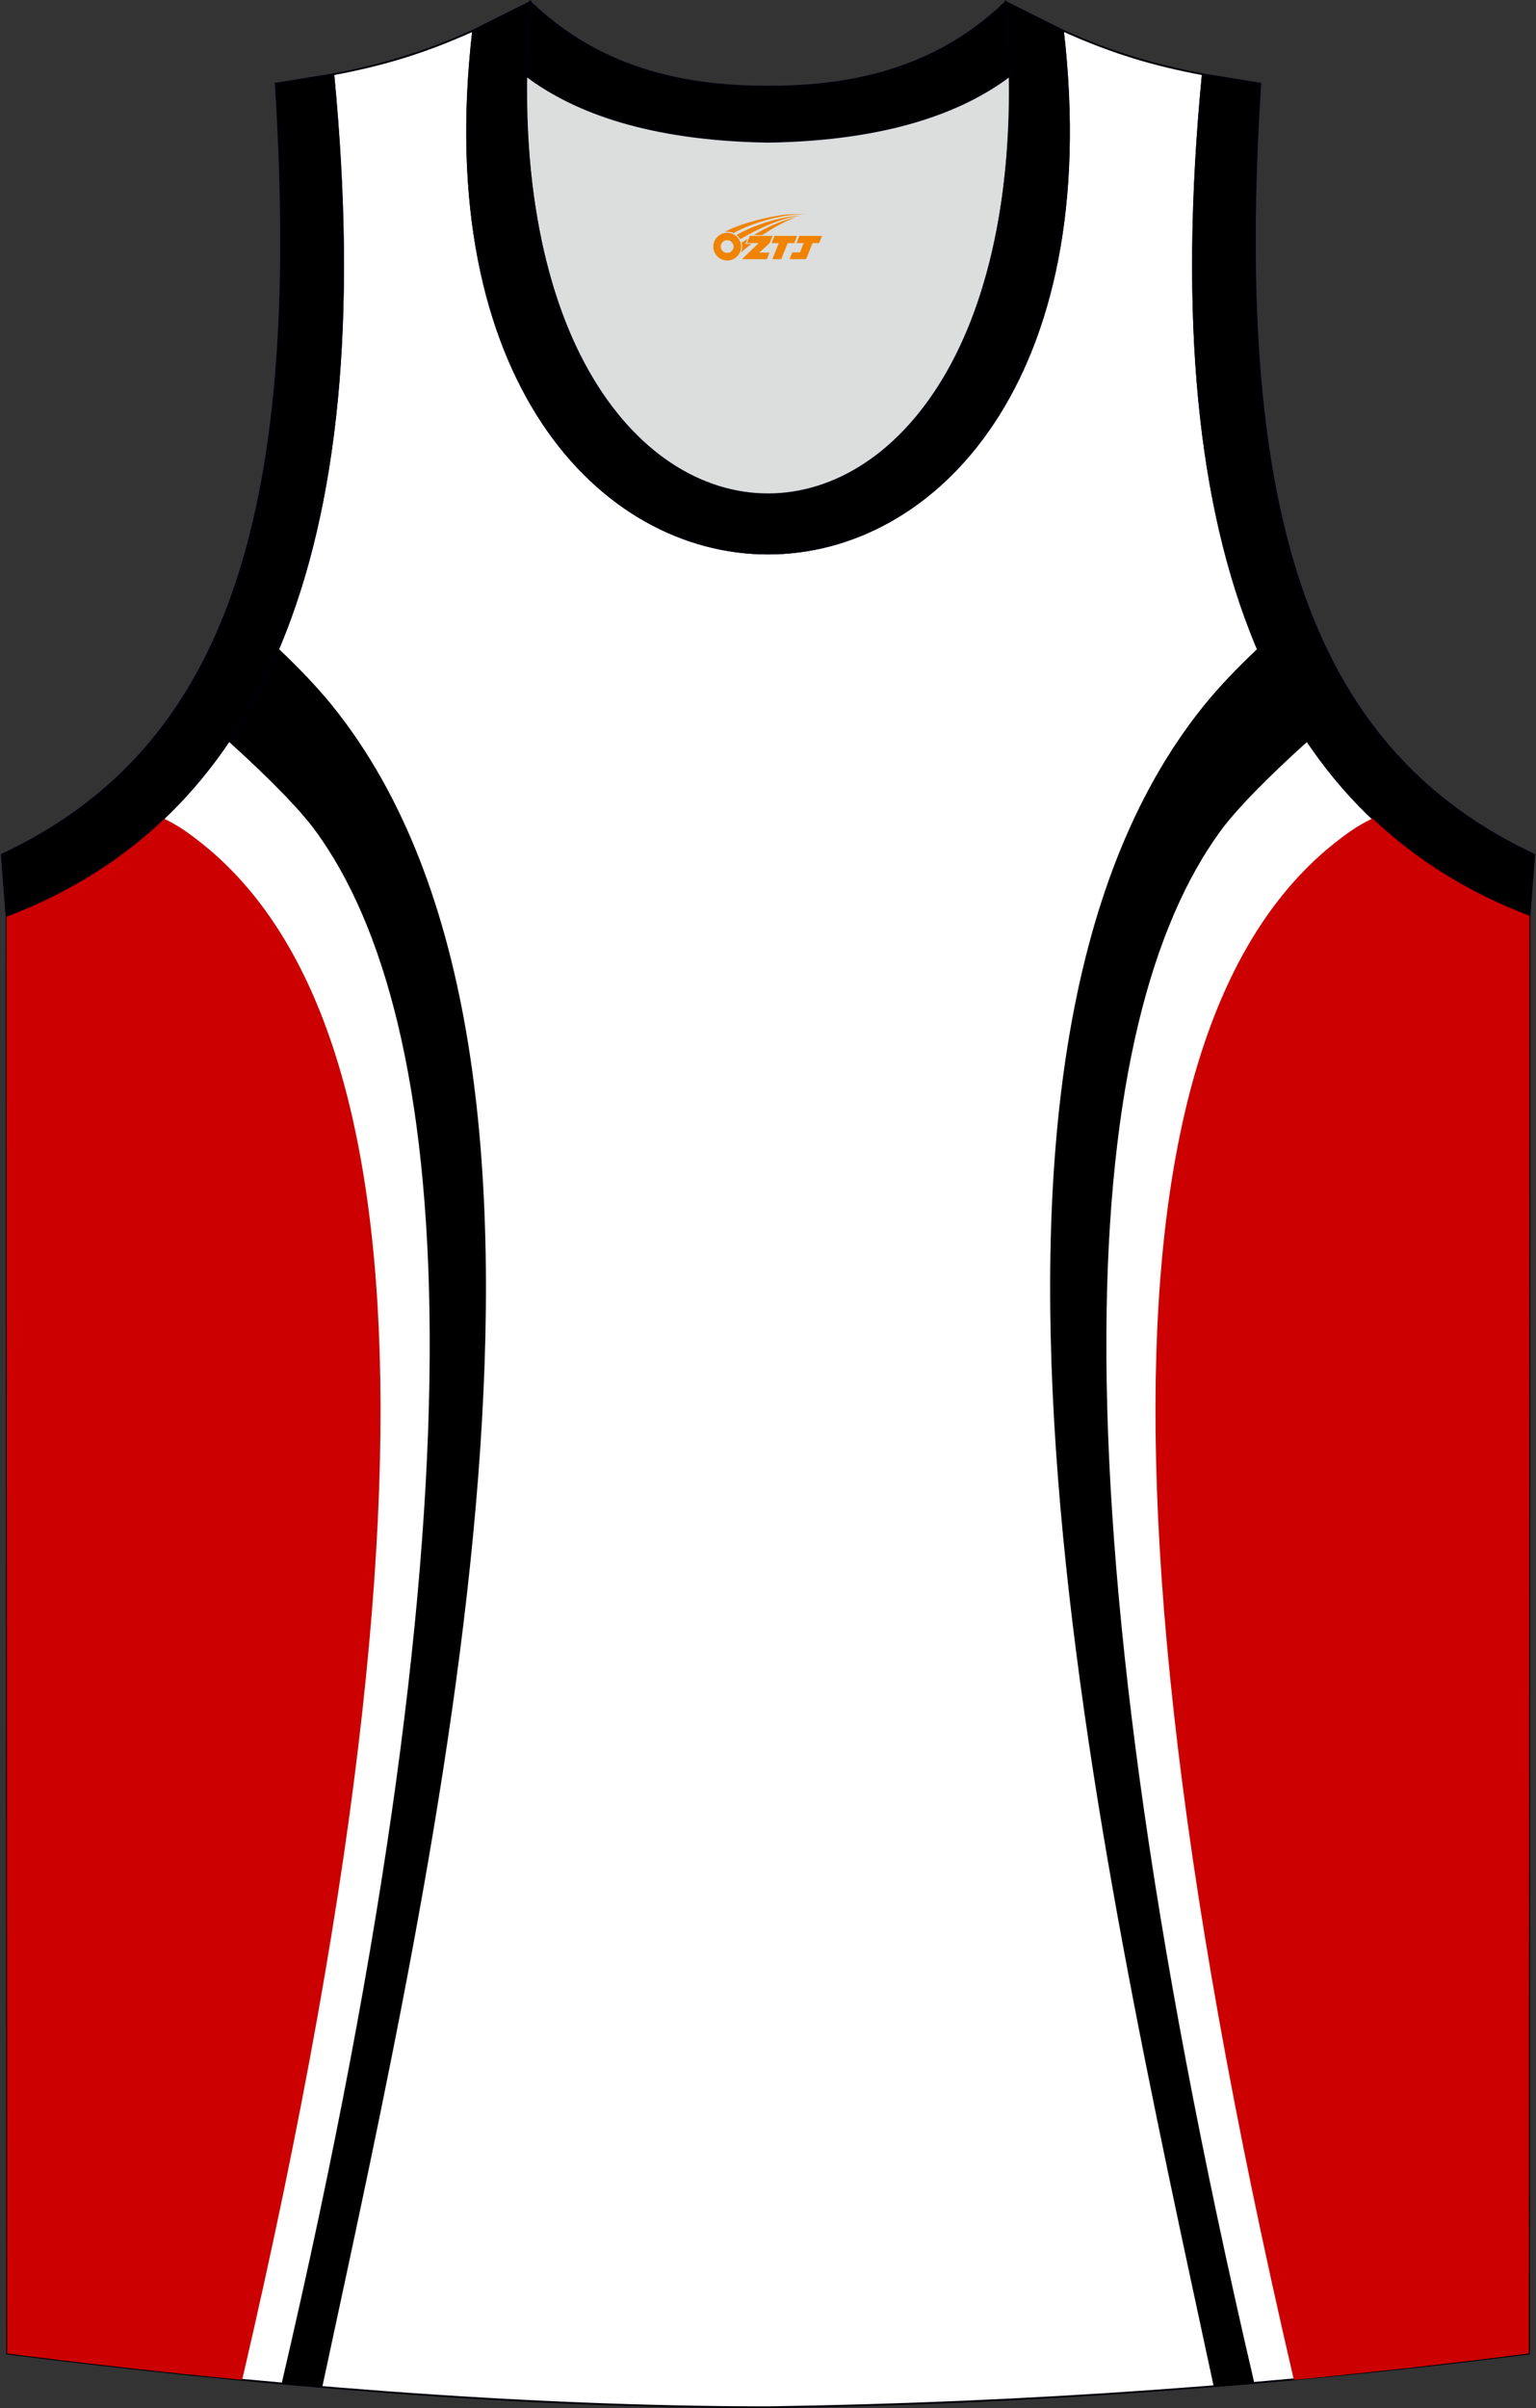 <?xml version="1.0" encoding="utf-8"?>
<!-- Generator: Adobe Illustrator 22.0.0, SVG Export Plug-In . SVG Version: 6.00 Build 0)  -->
<svg xmlns="http://www.w3.org/2000/svg" xmlns:xlink="http://www.w3.org/1999/xlink" version="1.1" id="图层_1" x="0px" y="0px" width="339.31px" height="531.8px" viewBox="0 0 339.31 531.8" enable-background="new 0 0 339.31 531.8" xml:space="preserve">
<rect x="0" y="0" width="339.31" height="531.8" fill="#333333" stroke="none"/>
<g>
	<path fill="#FFFFFF" stroke="#000009" stroke-width="0.4" stroke-miterlimit="10" d="M169.69,531.6   c57.37-0.83,113.32-4.88,168.06-11.86l0.14-317.49c-54.53-20.78-82.65-77.24-72.18-185.84h0.02c-10.65-2-19.74-4.62-30.92-9.66   c17.79,153.99-148.06,153.99-130.27,0c-11.18,5.04-20.27,7.66-30.92,9.66h0.02C84.09,125.01,55.97,181.47,1.44,202.25l0.14,317.49   C55.88,526.66,114.98,531.6,169.69,531.6L169.69,531.6z M169.64,531.6h0.05H169.64z"/>
	<path fill="#CC0000" d="M36.13,180.73c-9.91,9.4-21.53,16.5-34.69,21.51l0.14,317.49c16.93,2.16,34.33,4.12,51.92,5.81   c54.06-232.16,27.87-314.03-12.76-342.16C39.39,182.45,37.84,181.57,36.13,180.73z"/>
	<path d="M61.5,143.22c-3.18,7.51-6.86,14.34-11.02,20.51c8.02,7.23,15.52,14.67,19.3,19.87c29.96,41.17,39.61,140.64-7.56,342.76   c2.99,0.27,5.98,0.53,8.97,0.78c25.5-119.02,65.48-292.44,2.42-371.05C70.07,151.69,65.9,147.38,61.5,143.22z"/>
	<path fill="#DCDDDD" d="M169.66,31.31c26.45-0.42,42.91-6.7,53.28-14.49c0.02-0.06,0.03-0.12,0.05-0.17   c1.15,124.07-107.81,124.07-106.66,0c0.02,0.06,0.03,0.12,0.05,0.18C126.75,24.61,143.21,30.89,169.66,31.31z"/>
	<path fill="#000001" stroke="#000009" stroke-width="0.4" stroke-miterlimit="22.926" d="M1.43,202.25   c54.53-20.78,82.65-77.24,72.18-185.84l-12.7,2.07C67.2,116.14,48.89,166,0.39,188.75L1.43,202.25z"/>
	<path fill="#000001" stroke="#000009" stroke-width="0.4" stroke-miterlimit="22.926" d="M117.14,0.43   c-12.97,144.98,118.01,144.98,105.03,0l12.62,6.31c17.79,154-148.06,153.99-130.27,0L117.14,0.43z"/>
	<path fill="#000001" stroke="#000009" stroke-width="0.4" stroke-miterlimit="22.926" d="M117.14,0.43   c14.82,14.3,32.92,18.74,52.52,18.7c19.6,0.05,37.7-4.4,52.52-18.7c0.5,5.62,0.77,11.01,0.82,16.19c-0.02,0.06-0.03,0.13-0.05,0.19   c-10.37,7.79-26.83,14.07-53.28,14.49c-26.45-0.42-42.92-6.7-53.28-14.49c-0.02-0.06-0.03-0.13-0.05-0.19   C116.37,11.45,116.64,6.06,117.14,0.43z"/>
	<path fill="#000001" stroke="#000009" stroke-width="0.4" stroke-miterlimit="22.926" d="M337.88,202.25   c-54.53-20.78-82.65-77.24-72.18-185.84l12.7,2.07c-6.3,97.67,12.01,147.53,60.52,170.27L337.88,202.25z"/>
	<path fill="#CC0000" d="M303.19,180.73c9.91,9.4,21.53,16.5,34.69,21.51l-0.14,317.49c-16.93,2.16-34.33,4.12-51.92,5.81   c-54.06-232.16-27.87-314.03,12.76-342.16C299.94,182.45,301.49,181.57,303.19,180.73z"/>
	<path d="M277.83,143.22c3.18,7.51,6.86,14.34,11.02,20.51c-8.02,7.23-15.52,14.67-19.3,19.87   c-29.96,41.17-39.61,140.64,7.56,342.76c-2.99,0.27-5.98,0.53-8.97,0.78c-25.5-119.02-65.48-292.44-2.42-371.05   C269.25,151.69,273.42,147.38,277.83,143.22z"/>
	
</g>
<g id="图层_x0020_1">
	<path fill="#F08300" d="M157.75,55.49c0.416,1.136,1.472,1.984,2.752,2.032c0.144,0,0.304,0,0.448-0.016h0.016   c0.016,0,0.064,0,0.128-0.016c0.032,0,0.048-0.016,0.08-0.016c0.064-0.016,0.144-0.032,0.224-0.048c0.016,0,0.016,0,0.032,0   c0.192-0.048,0.4-0.112,0.576-0.208c0.192-0.096,0.4-0.224,0.608-0.384c0.672-0.56,1.104-1.408,1.104-2.352   c0-0.224-0.032-0.448-0.08-0.672l0,0C163.59,53.61,163.54,53.44,163.46,53.26C162.99,52.17,161.91,51.41,160.64,51.41C158.95,51.41,157.57,52.78,157.57,54.48C157.57,54.83,157.63,55.17,157.75,55.49L157.75,55.49L157.75,55.49z M162.05,54.51L162.05,54.51C162.02,55.29,161.36,55.89,160.58,55.85C159.79,55.82,159.2,55.17,159.23,54.38c0.032-0.784,0.688-1.376,1.472-1.344   C161.47,53.07,162.08,53.74,162.05,54.51L162.05,54.51z"/>
	<polygon fill="#F08300" points="176.08,52.09 ,175.44,53.68 ,174,53.68 ,172.58,57.23 ,170.63,57.23 ,172.03,53.68 ,170.45,53.68    ,171.09,52.09"/>
	<path fill="#F08300" d="M178.05,47.36c-1.008-0.096-3.024-0.144-5.056,0.112c-2.416,0.304-5.152,0.912-7.616,1.664   C163.33,49.74,161.46,50.46,160.11,51.23C160.31,51.2,160.5,51.18,160.69,51.18c0.48,0,0.944,0.112,1.36,0.288   C166.15,49.15,173.35,47.1,178.05,47.36L178.05,47.36L178.05,47.36z"/>
	<path fill="#F08300" d="M163.52,52.83c4-2.368,8.88-4.672,13.488-5.248c-4.608,0.288-10.224,2-14.288,4.304   C163.04,52.14,163.31,52.46,163.52,52.83C163.52,52.83,163.52,52.83,163.52,52.83z"/>
	<polygon fill="#F08300" points="181.57,52.09 ,180.95,53.68 ,179.49,53.68 ,178.08,57.23 ,177.62,57.23 ,176.11,57.23 ,174.42,57.23    ,175.01,55.73 ,176.72,55.73 ,177.54,53.68 ,175.95,53.68 ,176.59,52.09"/>
	<polygon fill="#F08300" points="170.66,52.09 ,170.02,53.68 ,167.73,55.79 ,169.99,55.79 ,169.41,57.23 ,163.92,57.23 ,167.59,53.68    ,165.01,53.68 ,165.65,52.09"/>
	<path fill="#F08300" d="M175.94,47.95c-3.376,0.752-6.464,2.192-9.424,3.952h1.888C170.83,50.33,173.17,48.9,175.94,47.95z    M165.14,52.77C164.51,53.15,164.45,53.2,163.84,53.61c0.064,0.256,0.112,0.544,0.112,0.816c0,0.496-0.112,0.976-0.32,1.392   c0.176-0.16,0.32-0.304,0.432-0.4c0.272-0.24,0.768-0.64,1.6-1.296l0.32-0.256H164.66l0,0L165.14,52.77L165.14,52.77L165.14,52.77z"/>
</g>
</svg>